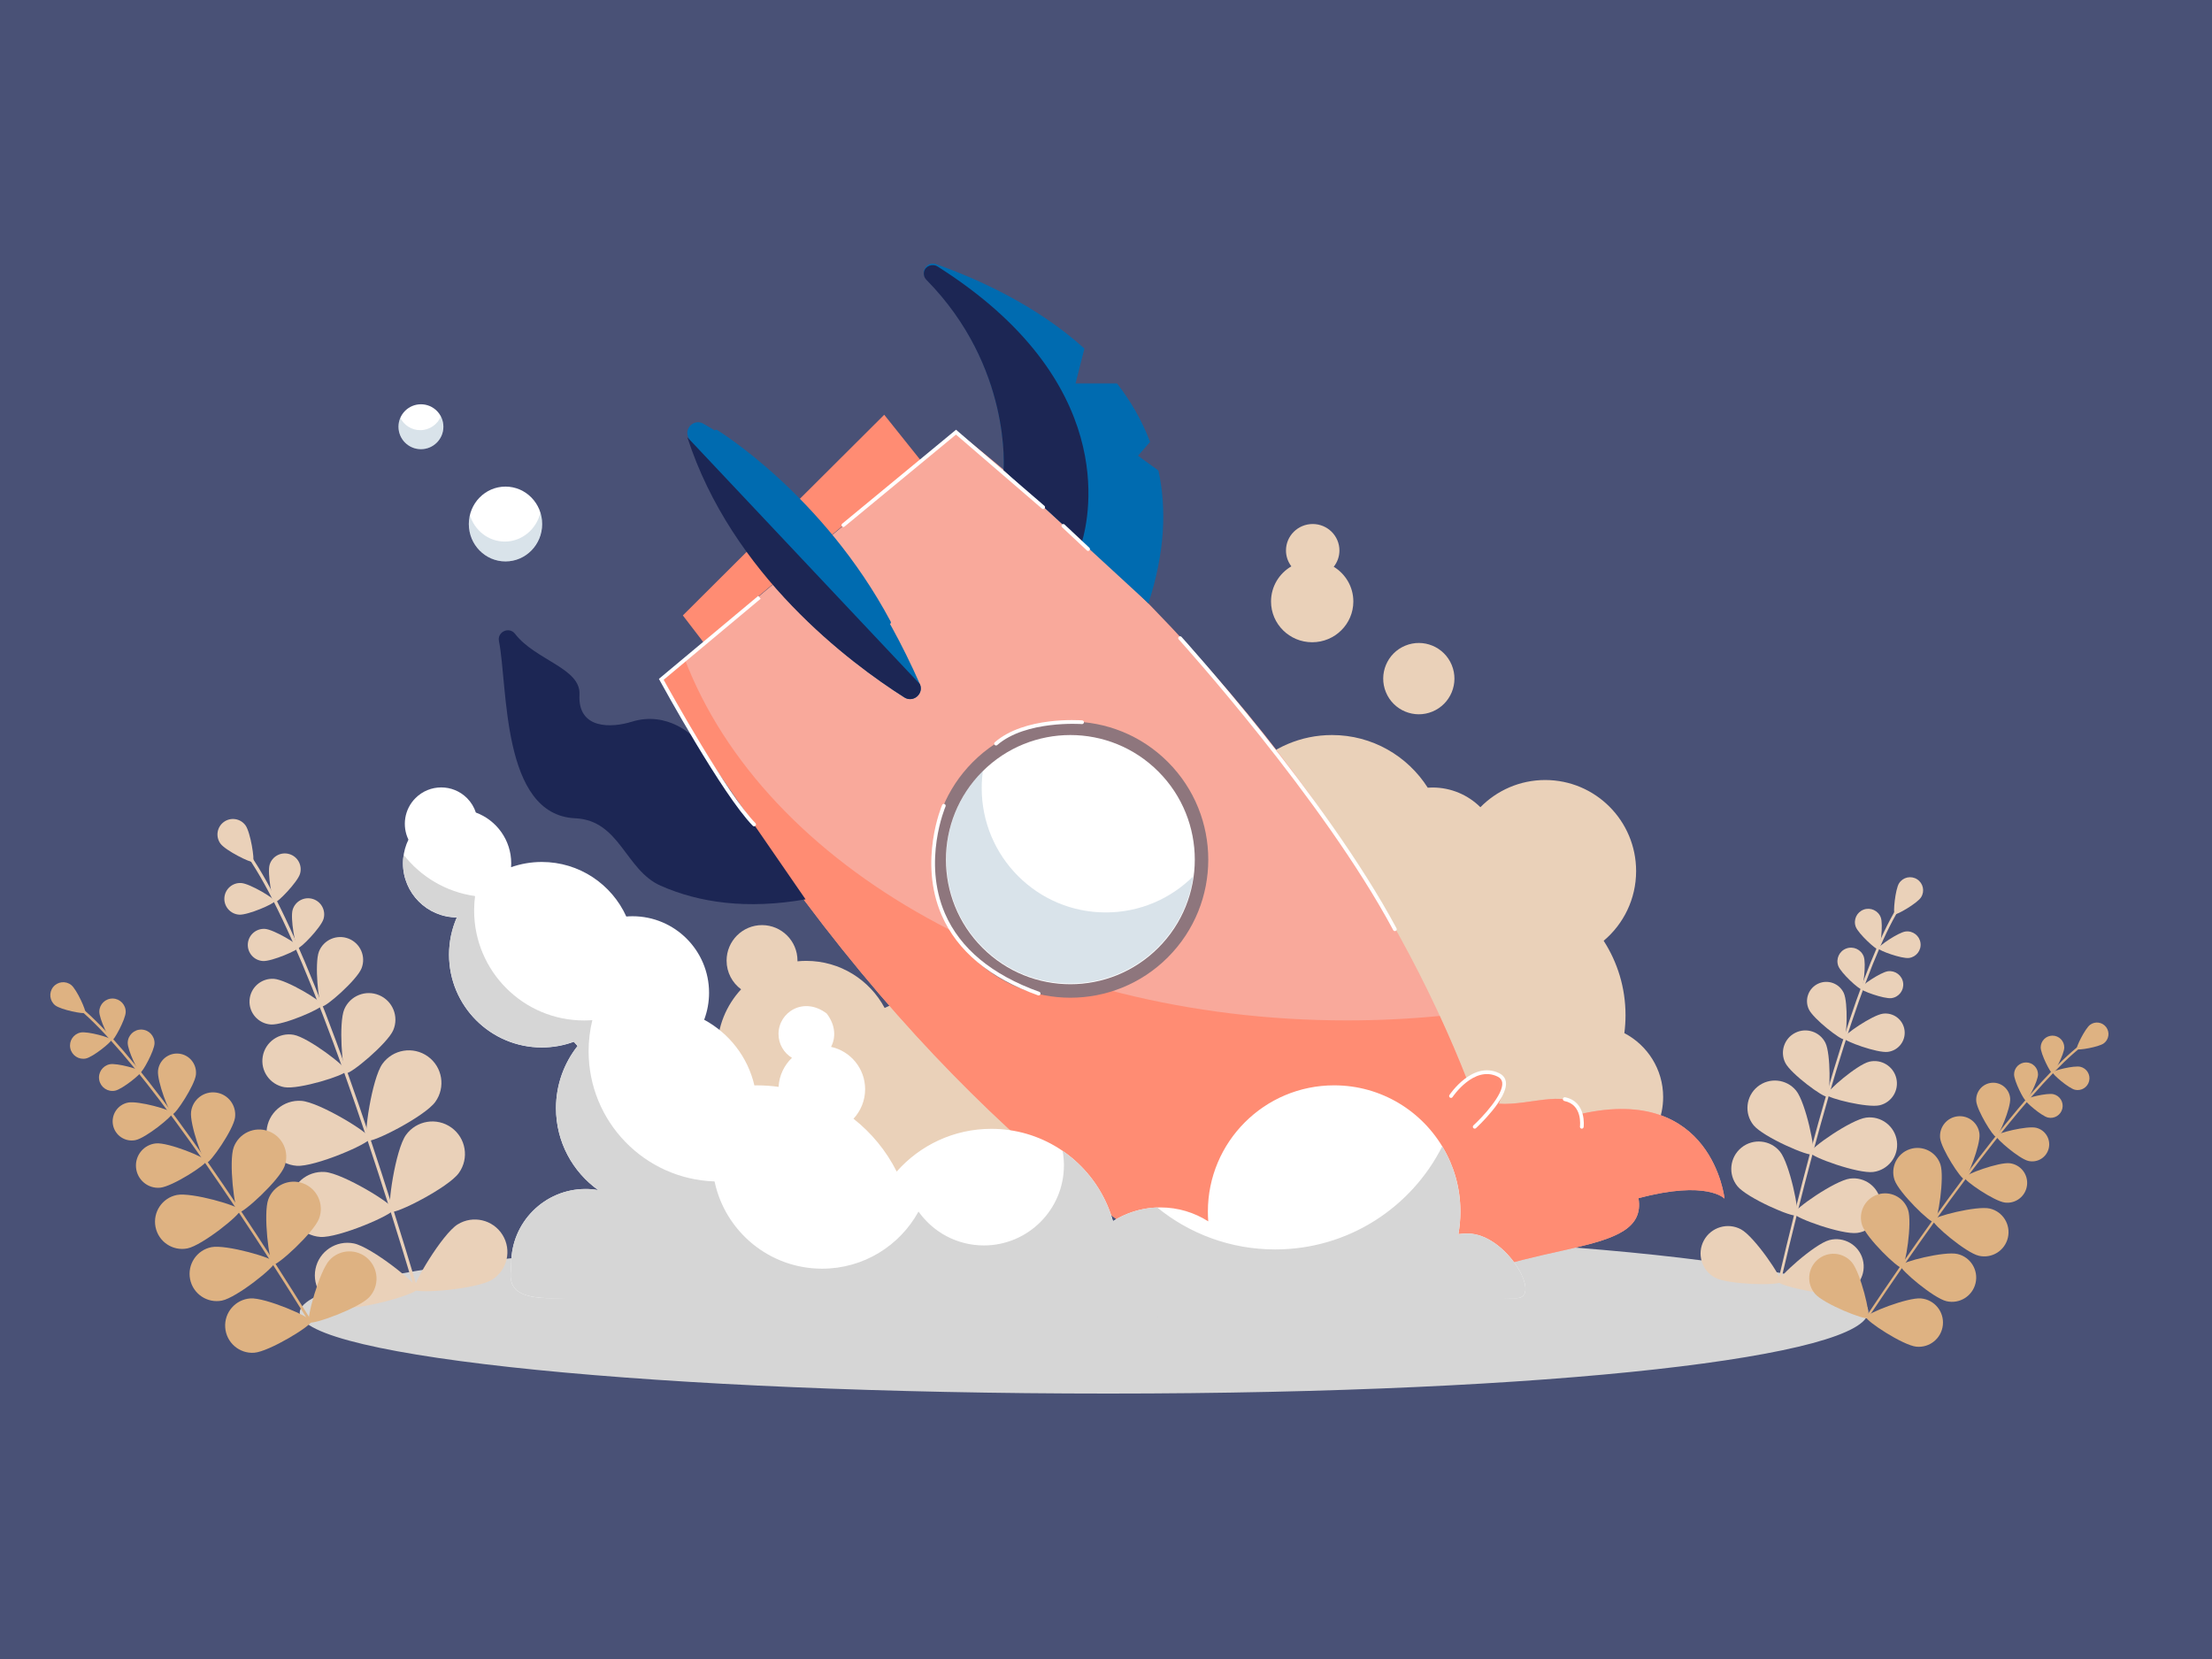 <?xml version="1.0" encoding="UTF-8"?> <svg xmlns="http://www.w3.org/2000/svg" width="1200" height="900" viewBox="0 0 1200 900" fill="none"><rect width="1200" height="900" fill="#495176"></rect><path d="M1013.48 711.528C1013.48 687.314 843.782 668.313 601.422 668.313C359.062 668.313 162.591 687.942 162.591 712.156C162.591 736.37 359.062 756 601.422 756C843.782 756 1013.48 735.741 1013.48 711.528Z" fill="#D6D6D6"></path><path d="M516.322 538.477C503.275 538.477 490.926 541.461 479.914 546.786C471.776 531.598 455.78 521.268 437.376 521.268C435.772 521.268 434.187 521.353 432.623 521.504C432.623 521.384 432.632 521.264 432.632 521.144C432.632 510.498 424.023 501.869 413.402 501.869C402.781 501.869 394.172 510.498 394.172 521.144C394.172 527.533 397.277 533.192 402.052 536.701C394.03 545.339 389.117 556.911 389.117 569.64C389.117 594.726 408.173 615.35 432.565 617.772C432.476 619.361 432.427 620.955 432.427 622.567C432.427 669.007 471.176 666.669 517.508 666.669C563.839 666.669 600.216 669.007 600.216 622.567C600.216 576.128 562.653 538.477 516.322 538.477Z" fill="#EAD1B9"></path><path d="M777.1 386.022C786.956 381.934 791.636 370.619 787.554 360.75C783.471 350.881 772.172 346.194 762.316 350.282C752.46 354.37 747.78 365.685 751.862 375.554C755.945 385.423 767.244 390.11 777.1 386.022Z" fill="#EAD1B9"></path><path d="M723.545 307.467C725.474 305.031 726.633 301.968 726.633 298.631C726.633 290.705 720.144 284.274 712.136 284.274C704.127 284.274 697.638 290.7 697.638 298.631C697.638 301.862 698.73 304.837 700.553 307.238C693.957 311.082 689.527 318.179 689.527 326.304C689.527 338.516 699.523 348.416 711.855 348.416C724.186 348.416 734.183 338.516 734.183 326.304C734.183 318.338 729.927 311.36 723.549 307.467H723.545Z" fill="#EAD1B9"></path><path d="M881.205 560.469C881.619 557.281 881.838 554.031 881.838 550.731C881.838 535.858 877.484 522.001 869.982 510.369C880.742 501.309 887.585 487.733 887.585 472.552C887.585 445.27 865.503 423.156 838.261 423.156C824.5 423.156 812.061 428.805 803.112 437.909C796.434 431.302 787.254 427.218 777.126 427.218C776.257 427.218 775.398 427.258 774.543 427.316C763.627 410.146 744.452 398.755 722.619 398.755C688.65 398.755 661.11 426.335 661.11 460.353C661.11 494.372 688.65 521.952 722.619 521.952C728.616 521.952 734.413 521.087 739.893 519.486C735.503 528.992 733.046 539.576 733.046 550.736C733.046 591.883 766.352 625.237 807.44 625.237C816.638 625.237 825.448 623.561 833.578 620.502C840.732 628.889 851.363 634.212 863.241 634.212C884.785 634.212 902.25 616.721 902.25 595.147C902.25 580.059 893.702 566.978 881.197 560.469H881.205Z" fill="#EAD1B9"></path><path d="M225.745 700.111C225.802 700.107 225.86 700.096 225.915 700.077C226.368 699.941 226.626 699.465 226.49 699.013C191.121 580.701 158.902 497.154 135.762 463.771C135.249 463.029 134.878 462.493 134.735 462.223C134.518 461.803 133.999 461.643 133.579 461.86C133.159 462.078 132.999 462.596 133.217 463.016C133.409 463.38 133.764 463.896 134.354 464.745C157.393 497.984 189.529 581.356 224.846 699.502C224.964 699.9 225.346 700.147 225.742 700.111L225.745 700.111Z" fill="#EAD1B9"></path><path d="M119.596 457.659C122.336 461.407 136.154 468.299 137.227 467.52C138.296 466.736 135.915 451.488 133.172 447.741C130.433 443.993 125.169 443.177 121.423 445.914C117.673 448.655 116.857 453.912 119.596 457.659Z" fill="#EAD1B9"></path><path d="M146.28 469.086C144.905 473.631 147.781 489.157 149.079 489.55C150.376 489.942 161.375 478.609 162.75 474.064C164.125 469.518 161.553 464.721 157.004 463.346C152.456 461.971 147.655 464.541 146.28 469.086Z" fill="#EAD1B9"></path><path d="M129.74 496.197C134.482 496.513 148.972 490.219 149.06 488.867C149.152 487.515 135.623 479.357 130.882 479.04C126.14 478.723 122.041 482.31 121.725 487.045C121.409 491.783 124.995 495.879 129.737 496.196L129.74 496.197Z" fill="#EAD1B9"></path><path d="M186.772 547.535C183.654 554.87 185.641 581.3 187.738 582.188C189.834 583.076 210.241 566.155 213.359 558.817C216.477 551.482 213.053 543.008 205.71 539.894C198.37 536.777 189.89 540.197 186.772 547.535Z" fill="#EAD1B9"></path><path d="M154.265 589.789C162.121 591.175 187.441 583.291 187.834 581.052C188.23 578.811 167.132 562.75 159.276 561.368C151.421 559.985 143.934 565.224 142.548 573.074C141.162 580.924 146.409 588.407 154.265 589.793L154.265 589.789Z" fill="#EAD1B9"></path><path d="M207.454 577.147C201.757 585.063 197.002 617.145 199.266 618.771C201.527 620.397 230.452 605.688 236.149 597.771C241.846 589.855 240.045 578.818 232.118 573.123C224.196 567.428 213.151 569.227 207.454 577.147Z" fill="#EAD1B9"></path><path d="M160.978 632.44C170.712 633.137 200.539 620.357 200.738 617.581C200.936 614.806 173.232 597.909 163.498 597.212C153.765 596.514 145.306 603.835 144.613 613.566C143.917 623.293 151.245 631.747 160.982 632.441L160.978 632.44Z" fill="#EAD1B9"></path><path d="M220.219 615.731C214.522 623.648 209.768 655.729 212.032 657.356C214.293 658.982 243.217 644.273 248.914 636.356C254.612 628.439 252.81 617.402 244.884 611.707C236.961 606.013 225.917 607.811 220.219 615.731Z" fill="#EAD1B9"></path><path d="M173.744 671.025C183.477 671.722 213.305 658.942 213.503 656.166C213.702 653.387 185.997 636.493 176.264 635.796C166.53 635.099 158.076 642.42 157.379 652.151C156.683 661.877 164.011 670.328 173.747 671.025L173.744 671.025Z" fill="#EAD1B9"></path><path d="M248.264 664.237C239.979 669.386 223.356 697.239 224.827 699.606C226.299 701.969 258.648 699.382 266.937 694.23C275.222 689.08 277.761 678.188 272.607 669.908C267.45 661.627 256.553 659.088 248.268 664.237L248.264 664.237Z" fill="#EAD1B9"></path><path d="M185.025 709.185C194.598 711.092 225.789 702.141 226.332 699.411C226.879 696.682 201.503 676.458 191.931 674.547C182.358 672.64 173.053 678.847 171.147 688.413C169.24 697.979 175.452 707.278 185.025 709.185Z" fill="#EAD1B9"></path><path d="M158.767 493.512C157.37 498.129 160.291 513.907 161.61 514.302C162.928 514.7 174.106 503.186 175.5 498.569C176.897 493.952 174.284 489.076 169.664 487.679C165.044 486.282 160.164 488.892 158.767 493.512Z" fill="#EAD1B9"></path><path d="M142.59 521.352C147.409 521.673 162.129 515.277 162.219 513.905C162.31 512.528 148.567 504.24 143.748 503.918C138.93 503.596 134.768 507.239 134.447 512.051C134.126 516.866 137.772 521.026 142.587 521.348L142.59 521.352Z" fill="#EAD1B9"></path><path d="M173.034 516.201C170.518 522.577 172.814 545.253 174.633 545.968C176.455 546.688 193.62 531.686 196.137 525.307C198.653 518.931 195.521 511.725 189.141 509.209C182.761 506.694 175.55 509.822 173.034 516.198L173.034 516.201Z" fill="#EAD1B9"></path><path d="M146.946 555.778C153.79 556.236 174.705 547.151 174.835 545.201C174.966 543.25 155.44 531.469 148.595 531.015C141.751 530.558 135.836 535.733 135.379 542.573C134.922 549.412 140.102 555.324 146.946 555.782L146.946 555.778Z" fill="#EAD1B9"></path><path d="M965.268 695.939C965.221 695.939 965.172 695.931 965.125 695.92C964.736 695.829 964.497 695.441 964.588 695.055C988.302 593.824 1011.14 521.975 1028.89 492.745C1029.28 492.095 1029.57 491.626 1029.67 491.392C1029.84 491.029 1030.26 490.866 1030.63 491.029C1030.99 491.191 1031.15 491.618 1030.99 491.982C1030.85 492.298 1030.57 492.747 1030.12 493.494C1012.45 522.598 989.672 594.298 965.99 695.386C965.91 695.725 965.605 695.953 965.268 695.942V695.939Z" fill="#EAD1B9"></path><path d="M1042.17 486.788C1040.05 490.076 1028.79 496.57 1027.85 495.967C1026.91 495.364 1028.14 482.425 1030.25 479.14C1032.36 475.852 1036.74 474.899 1040.03 477.011C1043.32 479.123 1044.28 483.502 1042.16 486.788H1042.17Z" fill="#EAD1B9"></path><path d="M1020.32 497.743C1021.71 501.494 1020.08 514.688 1019.01 515.085C1017.94 515.481 1008.12 506.512 1006.73 502.761C1005.34 499.01 1007.26 494.846 1011.02 493.463C1014.77 492.078 1018.94 493.995 1020.32 497.746L1020.32 497.743Z" fill="#EAD1B9"></path><path d="M1035.6 519.692C1031.63 520.199 1019.13 515.641 1018.98 514.509C1018.84 513.377 1029.79 505.834 1033.76 505.33C1037.73 504.824 1041.36 507.63 1041.87 511.596C1042.37 515.561 1039.56 519.186 1035.6 519.692Z" fill="#EAD1B9"></path><path d="M990.273 565.731C993.266 571.74 992.94 594.053 991.224 594.906C989.507 595.76 971.494 582.569 968.504 576.562C965.511 570.556 967.958 563.26 973.972 560.27C979.982 557.279 987.283 559.724 990.276 565.733L990.273 565.731Z" fill="#EAD1B9"></path><path d="M1019.74 599.597C1013.21 601.158 991.526 595.815 991.08 593.954C990.634 592.089 1007.55 577.523 1014.08 575.962C1020.61 574.4 1027.18 578.427 1028.74 584.954C1030.3 591.481 1026.27 598.038 1019.74 599.599V599.597Z" fill="#EAD1B9"></path><path d="M974.393 591.662C979.585 598.03 985.21 624.752 983.391 626.233C981.572 627.715 956.516 616.817 951.324 610.45C946.131 604.083 947.088 594.719 953.457 589.531C959.828 584.342 969.201 585.298 974.393 591.662Z" fill="#EAD1B9"></path><path d="M1016.27 635.784C1008.12 636.864 982.402 627.632 982.093 625.308C981.785 622.983 1004.21 607.379 1012.36 606.303C1020.5 605.226 1027.98 610.949 1029.06 619.092C1030.14 627.233 1024.41 634.707 1016.26 635.787L1016.27 635.784Z" fill="#EAD1B9"></path><path d="M965.627 624.738C970.819 631.105 976.444 657.827 974.625 659.309C972.806 660.79 947.749 649.893 942.557 643.525C937.365 637.158 938.321 627.792 944.69 622.606C951.062 617.418 960.435 618.373 965.627 624.738Z" fill="#EAD1B9"></path><path d="M1007.5 668.859C999.353 669.939 973.633 660.708 973.327 658.383C973.018 656.059 995.445 640.455 1003.59 639.378C1011.74 638.301 1019.22 644.024 1020.3 652.167C1021.38 660.308 1015.65 667.783 1007.5 668.862V668.859Z" fill="#EAD1B9"></path><path d="M944.517 666.929C951.743 670.84 967.131 693.406 966.013 695.468C964.896 697.528 937.575 696.991 930.346 693.081C923.12 689.17 920.433 680.145 924.346 672.924C928.26 665.703 937.288 663.018 944.517 666.929Z" fill="#EAD1B9"></path><path d="M999.954 701.502C992.006 703.59 965.335 697.644 964.737 695.377C964.141 693.111 984.439 674.827 992.387 672.74C1000.33 670.652 1008.47 675.397 1010.56 683.34C1012.65 691.282 1007.9 699.415 999.951 701.502H999.954Z" fill="#EAD1B9"></path><path d="M1011.06 518.905C1012.47 522.716 1010.82 536.123 1009.73 536.525C1008.64 536.927 998.661 527.814 997.253 524.005C995.845 520.194 997.793 515.963 1001.61 514.556C1005.42 513.149 1009.65 515.096 1011.06 518.907V518.905Z" fill="#EAD1B9"></path><path d="M1026.08 541.487C1022.05 542 1009.35 537.373 1009.2 536.222C1009.05 535.071 1020.19 527.409 1024.22 526.894C1028.25 526.379 1031.94 529.229 1032.45 533.258C1032.96 537.288 1030.11 540.972 1026.08 541.485V541.487Z" fill="#EAD1B9"></path><path d="M1000.23 538.698C1002.67 543.927 1001.89 563.103 1000.4 563.797C998.901 564.494 983.711 552.754 981.272 547.521C978.833 542.292 981.101 536.073 986.335 533.636C991.568 531.198 997.791 533.462 1000.23 538.695L1000.23 538.698Z" fill="#EAD1B9"></path><path d="M1024.16 570.638C1018.44 571.368 1000.4 564.792 1000.19 563.158C999.976 561.525 1015.79 550.636 1021.52 549.906C1027.25 549.176 1032.48 553.225 1033.21 558.95C1033.94 564.676 1029.89 569.908 1024.16 570.636L1024.16 570.638Z" fill="#EAD1B9"></path><path d="M857.856 604.22C854.152 588.99 830.386 600.025 813.071 598.719C816.04 591.683 816.41 585.936 813.467 583.221C810.221 580.229 803.654 581.54 795.983 586.03C757.475 487.685 678.817 360.81 518.888 233.935L440.657 299.292L358.264 368.126C460.149 548.396 575.872 648.257 667.433 703.225C711.23 703.225 746.79 703.225 775.436 703.225C828.498 671.432 894.333 682.698 888.866 649.991C926.225 640.031 935.539 650.223 935.539 650.223C935.539 650.223 929.008 588.255 857.852 604.22H857.856Z" fill="#F9A99B"></path><path d="M617.363 247.24L623.909 239.761C619.517 228.019 613.332 217.476 605.99 208.042H583.462L588.293 189.097C561.82 165.124 528.961 150.764 507.77 143.303C502.859 141.574 498.949 147.65 502.586 151.365C549.156 198.857 544.49 255.052 544.49 255.052L623.007 327.306C632.007 299.783 632.923 275.912 628.459 255.275L617.358 247.244L617.363 247.24Z" fill="#006BB0"></path><path d="M381.602 348.416L370.442 333.868L479.685 225.004L499.538 249.838L381.602 348.416Z" fill="#FF8C73"></path><path d="M857.856 604.274C854.152 589.052 830.386 600.081 813.071 598.776C816.04 591.744 816.41 586 813.467 583.286C810.221 580.296 803.654 581.606 795.983 586.094C791.562 574.806 786.602 563.141 781.059 551.145C764.581 552.74 747.761 553.569 730.668 553.569C559.034 553.569 414.527 470.437 371.389 357.347L358.264 368.309C460.149 548.48 575.872 648.287 667.433 703.225C711.23 703.225 746.79 703.225 775.436 703.225C828.498 671.449 894.333 682.71 888.866 650.02C926.225 640.065 935.539 650.252 935.539 650.252C935.539 650.252 929.008 588.317 857.852 604.274H857.856Z" fill="#FF8C73"></path><path d="M633.571 519.318C662.787 490.062 662.787 442.629 633.571 413.374C604.354 384.118 556.985 384.118 527.769 413.374C498.553 442.629 498.553 490.062 527.769 519.318C556.985 548.574 604.354 548.574 633.571 519.318Z" fill="#8E767D"></path><path d="M628.399 514.139C654.76 487.744 654.76 444.948 628.399 418.552C602.039 392.156 559.301 392.156 532.941 418.552C506.581 444.948 506.581 487.744 532.941 514.139C559.301 540.535 602.039 540.535 628.399 514.139Z" fill="white"></path><path opacity="0.2" d="M599.876 494.99C562.705 494.99 532.574 464.795 532.574 427.545C532.574 424.389 532.795 421.282 533.212 418.241C520.943 430.456 513.34 447.383 513.34 466.088C513.34 503.338 543.472 533.534 580.643 533.534C614.66 533.534 642.783 508.237 647.307 475.392C635.14 487.505 618.382 494.99 599.876 494.99Z" fill="#417399"></path><path d="M586.923 294.017C591.269 279.399 606.743 206.684 508.636 144.58C505.78 142.771 501.836 144.309 501.238 147.621C500.983 149.027 501.349 150.556 502.585 151.816C549.082 199.089 544.424 255.026 544.424 255.026L586.928 294.017H586.923Z" fill="#1C2654"></path><path d="M376.416 400.01C376.416 400.01 362.573 385.339 342.672 391.552C331.952 394.899 313.311 395.917 314.36 376.743C315.138 362.497 290.382 358.132 279.42 343.859C276.248 339.73 269.664 342.734 270.682 347.835C275.591 372.369 271.848 442.088 312.06 443.909C336.356 445.012 339.242 472.036 358.351 480.472C379.422 489.773 405.286 493.433 437.02 487.894L376.412 400.005L376.416 400.01Z" fill="#1C2654"></path><path d="M490.625 378.337C461.234 359.599 397.211 311.617 373.171 236.67C371.553 231.631 376.95 227.234 381.546 229.836C405.399 243.343 459.789 282.153 499.017 371.08C501.333 376.324 495.448 381.413 490.625 378.337Z" fill="#006BB0"></path><path d="M499.016 371.109L372.878 237.183C396.973 311.86 461.145 359.67 490.604 378.34C495.439 381.404 501.338 376.339 499.016 371.109Z" fill="#1C2654"></path><path d="M274.23 304.572C285.216 304.572 294.122 295.484 294.122 284.274C294.122 273.064 285.216 263.976 274.23 263.976C263.244 263.976 254.338 273.064 254.338 284.274C254.338 295.484 263.244 304.572 274.23 304.572Z" fill="white"></path><path d="M240.535 231.499C240.535 238.227 235.084 243.678 228.356 243.678C221.629 243.678 216.177 238.227 216.177 231.499C216.177 224.772 221.629 219.321 228.356 219.321C235.084 219.321 240.535 224.772 240.535 231.499Z" fill="white"></path><path opacity="0.2" d="M293.232 277.779C291.204 286.956 283.297 293.802 273.851 293.802C264.916 293.802 257.361 287.684 254.849 279.262C254.518 280.755 254.338 282.308 254.338 283.906C254.338 295.317 263.241 304.572 274.23 304.572C285.218 304.572 294.122 295.317 294.122 283.906C294.122 281.772 293.809 279.716 293.232 277.779Z" fill="#417399"></path><path opacity="0.2" d="M239.216 225.816C237.371 230.246 233.039 233.361 227.983 233.361C223.235 233.361 219.133 230.61 217.124 226.605C216.516 228.071 216.177 229.68 216.177 231.369C216.177 238.169 221.629 243.678 228.356 243.678C235.084 243.678 240.535 238.169 240.535 231.369C240.535 229.369 240.053 227.487 239.216 225.816Z" fill="#417399"></path><path d="M796.243 669.201C794.526 669.201 792.835 669.312 791.171 669.508C791.883 665.547 792.257 661.467 792.257 657.302C792.257 656.576 792.244 655.855 792.221 655.134C792.217 654.93 792.208 654.721 792.199 654.516C792.177 653.964 792.15 653.412 792.115 652.861C792.101 652.678 792.092 652.491 792.079 652.309C792.026 651.597 791.968 650.889 791.897 650.186C791.883 650.075 791.87 649.968 791.861 649.857C791.794 649.252 791.723 648.651 791.643 648.055C791.616 647.859 791.59 647.659 791.559 647.463C791.474 646.88 791.385 646.306 791.287 645.727C791.265 645.603 791.247 645.474 791.225 645.349C791.1 644.65 790.967 643.956 790.824 643.266C790.793 643.129 790.762 642.991 790.735 642.848C790.615 642.283 790.486 641.722 790.353 641.162C790.313 640.988 790.268 640.819 790.228 640.645C790.059 639.978 789.886 639.311 789.699 638.647C789.699 638.639 789.699 638.63 789.694 638.625C789.499 637.936 789.294 637.255 789.076 636.574C789.032 636.436 788.987 636.294 788.938 636.156C788.756 635.599 788.569 635.043 788.373 634.491C788.329 634.362 788.284 634.229 788.235 634.1C787.755 632.765 787.234 631.452 786.674 630.157C786.62 630.028 786.562 629.903 786.505 629.774C786.255 629.205 785.997 628.635 785.731 628.074C785.695 627.999 785.659 627.923 785.624 627.848C785.312 627.198 784.992 626.553 784.663 625.912C784.641 625.863 784.614 625.818 784.587 625.769C784.289 625.191 783.978 624.621 783.662 624.056C783.6 623.945 783.537 623.834 783.475 623.718C771.73 602.87 749.393 588.791 723.763 588.791C685.935 588.791 655.266 619.464 655.266 657.306C655.266 659.077 655.332 660.835 655.466 662.575C647.974 657.8 639.09 655.023 629.552 655.023C628.889 655.023 628.23 655.041 627.572 655.068C627.074 655.09 626.58 655.112 626.086 655.148C625.881 655.161 625.677 655.183 625.472 655.201C625.116 655.232 624.756 655.259 624.4 655.299C624.169 655.326 623.942 655.352 623.71 655.384C623.381 655.424 623.056 655.464 622.732 655.508C622.491 655.544 622.256 655.584 622.015 655.619C621.704 655.668 621.388 655.717 621.077 655.771C620.836 655.815 620.596 655.86 620.356 655.909C620.053 655.967 619.747 656.029 619.444 656.091C619.204 656.145 618.964 656.198 618.723 656.256C618.425 656.323 618.127 656.394 617.834 656.469C617.593 656.527 617.353 656.594 617.117 656.656C616.824 656.736 616.53 656.812 616.241 656.897C616.005 656.963 615.769 657.034 615.534 657.106C615.244 657.195 614.955 657.284 614.67 657.377C614.439 657.453 614.208 657.528 613.976 657.609C613.692 657.706 613.403 657.809 613.122 657.911C612.895 657.996 612.669 658.076 612.442 658.16C612.157 658.267 611.877 658.378 611.592 658.494C611.369 658.583 611.147 658.672 610.929 658.766C610.644 658.886 610.364 659.01 610.084 659.13C609.87 659.224 609.657 659.317 609.443 659.415C609.158 659.549 608.874 659.682 608.589 659.82C608.389 659.918 608.184 660.012 607.984 660.114C607.69 660.261 607.397 660.416 607.108 660.568C606.925 660.666 606.738 660.759 606.556 660.857C606.236 661.031 605.92 661.213 605.604 661.395C605.453 661.48 605.301 661.565 605.155 661.649C604.692 661.921 604.234 662.196 603.78 662.486C603.646 662.014 603.513 661.542 603.371 661.075C603.326 660.928 603.277 660.777 603.233 660.63C603.135 660.31 603.032 659.989 602.93 659.673C602.877 659.504 602.819 659.335 602.761 659.166C602.663 658.868 602.561 658.574 602.459 658.28C602.401 658.107 602.338 657.938 602.276 657.769C602.169 657.475 602.067 657.186 601.956 656.897C601.894 656.732 601.831 656.563 601.765 656.398C601.653 656.1 601.538 655.806 601.418 655.513C601.355 655.357 601.293 655.201 601.231 655.05C601.106 654.743 600.977 654.436 600.848 654.133C600.79 653.995 600.732 653.857 600.67 653.719C600.528 653.39 600.385 653.065 600.239 652.74C600.19 652.629 600.136 652.513 600.087 652.402C599.923 652.042 599.754 651.681 599.58 651.325C599.545 651.25 599.509 651.178 599.473 651.103C599.269 650.676 599.06 650.253 598.846 649.835C598.846 649.83 598.842 649.826 598.837 649.821C587.52 627.603 564.435 612.38 537.796 612.38C517.349 612.38 498.998 621.351 486.448 635.564C480.82 624.363 472.781 614.582 463.016 606.902C466.926 602.706 469.324 597.076 469.324 590.882C469.324 579.628 461.41 570.226 450.844 567.925C453.473 562.897 453.38 556.217 448.473 549.823C436.021 540.385 422.336 549.057 422.336 560.93C422.336 566.417 425.259 571.222 429.632 573.87C425.424 577.88 422.706 583.429 422.376 589.614C418.555 589.084 414.653 588.804 410.685 588.804C410.204 588.804 409.733 588.826 409.257 588.835C405.68 573.421 395.568 560.525 382.008 553.2C383.721 548.652 384.664 543.726 384.664 538.578C384.664 515.648 366.077 497.056 343.152 497.056C342.014 497.056 340.884 497.114 339.767 497.203C331.866 479.755 314.32 467.611 293.927 467.611C288.081 467.611 282.476 468.616 277.257 470.45C277.306 469.756 277.337 469.061 277.337 468.358C277.337 455.716 269.352 444.938 258.15 440.8C257.215 437.934 255.618 435.238 253.34 432.959C245.626 425.243 233.116 425.243 225.402 432.959C219.303 439.06 218.03 448.151 221.572 455.507C220.055 458.617 219.08 462.039 218.751 465.648C218.729 465.862 218.711 466.08 218.693 466.294C218.68 466.503 218.667 466.707 218.653 466.917C218.627 467.393 218.613 467.873 218.613 468.354C218.613 484.529 231.688 497.652 247.846 497.719C245.128 503.904 243.611 510.739 243.611 517.93C243.611 545.724 266.135 568.254 293.922 568.254C300.022 568.254 305.867 567.164 311.277 565.171C311.94 565.963 312.634 566.728 313.35 567.467C306.023 576.749 301.632 588.461 301.632 601.206C301.632 619.535 310.681 635.742 324.548 645.629C322.328 645.247 320.045 645.042 317.714 645.042C295.413 645.042 277.333 663.126 277.333 685.434C277.333 692.233 272.51 704.253 298.994 704.253C298.994 704.253 422.964 704.253 552.313 704.253C681.661 704.253 815.159 704.253 822.593 704.253C837.083 704.253 817.255 669.209 796.225 669.209L796.243 669.201Z" fill="white"></path><path d="M796.225 669.198C794.508 669.198 792.818 669.309 791.154 669.505C791.866 665.542 792.239 661.459 792.239 657.292C792.239 644.336 788.649 632.221 782.407 621.887C765.729 655.057 731.411 677.817 691.777 677.817C667.504 677.817 645.225 669.278 627.768 655.039C618.959 655.355 610.76 658.044 603.767 662.466C599.402 646.74 589.566 633.298 576.447 624.296C576.918 626.856 577.172 629.492 577.172 632.185C577.172 656.188 557.731 675.645 533.747 675.645C519.102 675.645 506.156 668.378 498.29 657.261C488.156 675.734 468.537 688.254 445.995 688.254C417.291 688.254 393.33 667.955 387.649 640.921C349.706 639.696 319.316 608.53 319.316 570.253C319.316 564.452 320.019 558.815 321.336 553.423C319.85 553.535 318.355 553.592 316.842 553.592C283.912 553.592 257.215 526.874 257.215 493.918C257.215 491.273 257.389 488.668 257.723 486.113C242.023 483.931 228.28 475.641 218.969 463.709C218.742 465.178 218.613 466.683 218.613 468.219C218.613 484.403 231.688 497.533 247.846 497.6C245.128 503.789 243.611 510.627 243.611 517.822C243.611 545.632 266.135 568.174 293.922 568.174C300.022 568.174 305.867 567.083 311.277 565.088C311.94 565.881 312.634 566.647 313.35 567.386C306.023 576.673 301.632 588.392 301.632 601.144C301.632 619.483 310.681 635.698 324.548 645.591C322.328 645.208 320.045 645.004 317.714 645.004C295.413 645.004 277.333 663.098 277.333 685.417C277.333 692.221 272.51 704.246 298.994 704.246C311.886 704.246 430.753 715.404 553.211 715.404C682.31 715.404 815.159 704.246 822.593 704.246C837.083 704.246 817.255 669.184 796.225 669.184V669.198Z" fill="#D6D6D6"></path><path d="M518.648 233.123L566.577 274.399C566.999 274.762 567.048 275.399 566.679 275.819C566.315 276.239 565.676 276.288 565.254 275.921L518.617 235.76L458.159 285.668C457.973 285.823 457.742 285.898 457.515 285.898C457.227 285.898 456.938 285.774 456.738 285.535C456.383 285.106 456.441 284.473 456.872 284.119" fill="white"></path><path d="M590.295 298.889C590.056 298.889 589.813 298.801 589.627 298.624L576.176 286.015C575.776 285.641 575.75 285.006 576.119 284.596C576.488 284.191 577.113 284.164 577.517 284.539L590.968 297.143C591.367 297.518 591.393 298.153 591.024 298.563C590.829 298.779 590.564 298.884 590.299 298.884L590.295 298.889Z" fill="white"></path><path d="M756.714 505.117C756.353 505.117 756.001 504.921 755.818 504.582C717.722 433.433 640.229 347.722 639.449 346.863C639.075 346.449 639.106 345.808 639.521 345.429C639.935 345.055 640.577 345.087 640.955 345.501C641.735 346.36 719.393 432.249 757.609 503.625C757.872 504.119 757.685 504.734 757.195 504.996C757.043 505.076 756.879 505.117 756.718 505.117H756.714Z" fill="white"></path><path d="M800.021 612.29C799.746 612.29 799.472 612.178 799.272 611.954C798.896 611.536 798.927 610.891 799.343 610.514C803.993 606.239 815.859 593.715 814.937 587.224C814.738 585.816 813.923 584.78 812.448 584.057C799.627 577.769 788.111 594.984 787.996 595.159C787.686 595.63 787.062 595.756 786.596 595.442C786.131 595.128 786.007 594.496 786.313 594.029C786.437 593.841 798.913 575.158 813.325 582.218C815.42 583.246 816.634 584.829 816.931 586.933C818.197 595.823 801.411 611.366 800.698 612.025C800.503 612.205 800.264 612.29 800.021 612.29Z" fill="white"></path><path d="M858.117 612.29C858.073 612.29 858.024 612.29 857.975 612.281C857.423 612.204 857.036 611.682 857.112 611.12C857.174 610.639 858.575 599.292 848.667 597.287C848.12 597.178 847.764 596.634 847.87 596.071C847.977 595.513 848.511 595.15 849.062 595.259C860.852 597.645 859.14 611.26 859.122 611.401C859.051 611.918 858.62 612.29 858.122 612.29H858.117Z" fill="white"></path><path d="M540.334 404.438C540.054 404.438 539.771 404.324 539.571 404.094C539.203 403.674 539.248 403.042 539.669 402.675C555.885 388.566 585.84 390.709 587.108 390.807C587.662 390.851 588.078 391.332 588.034 391.885C587.989 392.437 587.497 392.857 586.952 392.808C586.651 392.786 556.567 390.639 540.994 404.187C540.803 404.354 540.568 404.434 540.329 404.434L540.334 404.438Z" fill="white"></path><path d="M563.481 540.029C563.366 540.029 563.255 540.011 563.14 539.972C536.846 530.541 519.233 515.879 510.795 496.389C498.143 467.172 510.968 437.011 511.097 436.709C511.319 436.2 511.913 435.965 512.424 436.187C512.934 436.408 513.169 437.002 512.947 437.511C512.818 437.804 500.343 467.203 512.654 495.605C520.866 514.55 538.083 528.836 563.823 538.067C564.346 538.253 564.622 538.833 564.431 539.356C564.284 539.768 563.894 540.025 563.481 540.025V540.029Z" fill="white"></path><path d="M412.662 324.806L360.032 368.782C363.901 375.798 394.607 431.054 409.833 446.558C410.225 446.959 410.22 447.6 409.82 447.993C409.624 448.189 409.366 448.282 409.108 448.282C408.85 448.282 408.583 448.18 408.388 447.979C392.001 431.299 359.24 371.557 357.852 369.022L357.452 368.291L411.363 323.246" fill="white"></path><path d="M482.29 338.673C481.93 338.673 481.579 338.476 481.397 338.137C444.984 269.896 388.549 235.354 387.985 235.01C387.505 234.72 387.349 234.099 387.638 233.617C387.927 233.135 388.549 232.979 389.025 233.269C389.594 233.613 446.496 268.423 483.18 337.177C483.442 337.673 483.26 338.289 482.766 338.552C482.615 338.633 482.451 338.673 482.29 338.673Z" fill="#006BB0"></path><g clip-path="url(#clip0_1321_130)"><path d="M168.582 717.536C168.627 717.519 168.668 717.498 168.709 717.473C169.043 717.264 169.146 716.823 168.938 716.488C114.471 628.842 70.193 568.559 44.257 546.739C43.681 546.254 43.266 545.905 43.094 545.717C42.826 545.426 42.372 545.41 42.086 545.679C41.797 545.948 41.782 546.4 42.049 546.691C42.281 546.941 42.68 547.28 43.344 547.834C69.165 569.559 113.338 629.724 167.728 717.243C167.912 717.538 168.271 717.652 168.582 717.536Z" fill="#DEB282"></path><path d="M29.933 545.378C32.958 547.795 45.57 550.303 46.257 549.436C46.945 548.569 41.671 536.791 38.646 534.374C35.621 531.958 31.219 532.462 28.81 535.499C26.405 538.536 26.909 542.962 29.933 545.378Z" fill="#DEB282"></path><path d="M53.874 548.7C53.772 552.669 59.499 564.561 60.629 564.594C61.758 564.623 68.088 553.05 68.19 549.077C68.293 545.108 65.169 541.804 61.217 541.7C57.261 541.596 53.977 544.731 53.874 548.7Z" fill="#DEB282"></path><path d="M46.573 574.232C50.449 573.44 60.691 565.158 60.465 564.05C60.239 562.938 47.581 559.345 43.709 560.141C39.833 560.932 37.334 564.731 38.124 568.624C38.914 572.517 42.697 575.028 46.573 574.236L46.573 574.232Z" fill="#DEB282"></path><path d="M103.669 603.048C102.783 609.656 110.202 630.538 112.08 630.795C113.958 631.049 126.609 612.887 127.495 606.278C128.381 599.67 123.764 593.594 117.184 592.701C110.604 591.809 104.551 596.443 103.669 603.051L103.669 603.048Z" fill="#DEB282"></path><path d="M86.888 644.323C93.499 643.702 112.086 631.748 111.907 629.854C111.732 627.959 91.254 619.662 84.646 620.282C78.035 620.903 73.178 626.784 73.799 633.424C74.419 640.064 80.277 644.944 86.888 644.323Z" fill="#DEB282"></path><path d="M126.797 622.365C123.97 630.012 127.226 656.949 129.398 657.76C131.574 658.571 151.547 640.313 154.375 632.666C157.206 625.018 153.325 616.515 145.709 613.669C138.094 610.827 129.624 614.718 126.797 622.365Z" fill="#DEB282"></path><path d="M101.676 677.25C109.645 675.661 130.77 658.758 130.319 656.474C129.864 654.189 103.902 646.683 95.933 648.272C87.965 649.861 82.792 657.638 84.377 665.641C85.962 673.645 93.708 678.843 101.677 677.254L101.676 677.25Z" fill="#DEB282"></path><path d="M145.547 650.674C142.716 658.321 145.976 685.258 148.148 686.069C150.323 686.88 170.297 668.622 173.124 660.974C175.952 653.327 172.074 644.824 164.459 641.978C156.843 639.132 148.374 643.027 145.547 650.674Z" fill="#DEB282"></path><path d="M120.426 705.559C128.395 703.97 149.52 687.067 149.069 684.782C148.618 682.498 122.652 674.987 114.683 676.58C106.715 678.169 101.542 685.946 103.127 693.95C104.712 701.954 112.458 707.151 120.427 705.562L120.426 705.559Z" fill="#DEB282"></path><path d="M178.755 683.613C173.24 689.602 166.034 715.746 167.735 717.327C169.437 718.908 194.834 709.669 200.353 703.68C205.868 697.691 205.506 688.346 199.545 682.804C193.579 677.263 184.274 677.623 178.755 683.613Z" fill="#DEB282"></path><path d="M137.896 733.856C145.999 733.28 169.063 719.161 168.899 716.838C168.736 714.514 143.908 703.806 135.805 704.383C127.702 704.96 121.6 712.026 122.177 720.164C122.754 728.302 129.792 734.433 137.896 733.856Z" fill="#DEB282"></path><path d="M69.281 565.647C69.177 569.681 74.997 581.765 76.145 581.792C77.294 581.824 83.726 570.063 83.83 566.029C83.933 561.995 80.762 558.64 76.745 558.534C72.728 558.429 69.388 561.613 69.285 565.651L69.281 565.647Z" fill="#DEB282"></path><path d="M62.432 591.688C66.368 590.882 76.776 582.47 76.549 581.339C76.318 580.208 63.46 576.559 59.524 577.365C55.587 578.171 53.046 582.029 53.849 585.982C54.653 589.936 58.496 592.49 62.436 591.684L62.432 591.688Z" fill="#DEB282"></path><path d="M85.732 580.801C85.116 586.502 91.959 604.29 93.578 604.466C95.198 604.643 105.673 588.746 106.285 583.045C106.901 577.344 102.797 572.221 97.12 571.601C91.443 570.98 86.344 575.1 85.728 580.801L85.732 580.801Z" fill="#DEB282"></path><path d="M73.517 618.5C79.112 617.356 93.9 605.402 93.573 603.801C93.246 602.196 74.977 597.011 69.382 598.155C63.787 599.299 60.179 604.783 61.32 610.402C62.461 616.021 67.922 619.647 73.517 618.503L73.517 618.5Z" fill="#DEB282"></path></g><g clip-path="url(#clip1_1321_130)"><path d="M1012.65 715.166C1012.61 715.15 1012.57 715.131 1012.54 715.106C1012.25 714.911 1012.17 714.514 1012.37 714.224C1063.49 637.821 1104.73 585.466 1128.5 566.796C1129.02 566.382 1129.4 566.082 1129.57 565.921C1129.81 565.67 1130.22 565.671 1130.47 565.915C1130.72 566.163 1130.72 566.564 1130.47 566.815C1130.25 567.034 1129.89 567.32 1129.28 567.796C1105.62 586.384 1064.47 638.635 1013.42 714.928C1013.25 715.184 1012.93 715.276 1012.65 715.163L1012.65 715.166Z" fill="#DEB282"></path><path d="M1141.32 565.998C1138.55 568.06 1127.22 569.93 1126.63 569.139C1126.05 568.348 1131.09 558.024 1133.86 555.957C1136.62 553.894 1140.54 554.467 1142.6 557.24C1144.66 560.012 1144.09 563.931 1141.32 565.994L1141.32 565.998Z" fill="#DEB282"></path><path d="M1119.86 568.266C1119.84 571.8 1114.38 582.215 1113.38 582.209C1112.37 582.203 1107.05 571.724 1107.07 568.19C1107.09 564.657 1109.98 561.808 1113.51 561.829C1117.04 561.85 1119.88 564.733 1119.86 568.266Z" fill="#DEB282"></path><path d="M1125.64 591.187C1122.21 590.37 1113.3 582.713 1113.54 581.729C1113.77 580.749 1125.17 577.913 1128.6 578.731C1132.04 579.549 1134.16 582.999 1133.35 586.438C1132.53 589.876 1129.08 592.002 1125.64 591.188L1125.64 591.187Z" fill="#DEB282"></path><path d="M1073.86 615.183C1074.46 621.085 1067.24 639.453 1065.56 639.625C1063.88 639.797 1053.11 623.275 1052.51 617.373C1051.91 611.471 1056.2 606.194 1062.1 605.59C1067.99 604.986 1073.26 609.281 1073.86 615.183Z" fill="#DEB282"></path><path d="M1087.65 652.382C1081.77 651.642 1065.53 640.473 1065.74 638.795C1065.95 637.113 1084.46 630.321 1090.34 631.062C1096.22 631.802 1100.39 637.175 1099.64 643.063C1098.9 648.951 1093.53 653.125 1087.65 652.384L1087.65 652.382Z" fill="#DEB282"></path><path d="M1052.67 631.706C1054.97 638.589 1051.3 662.457 1049.33 663.116C1047.37 663.775 1030.07 646.961 1027.76 640.078C1025.46 633.194 1029.16 625.739 1036.04 623.428C1042.92 621.118 1050.37 624.823 1052.67 631.706Z" fill="#DEB282"></path><path d="M1073.51 681.248C1066.45 679.606 1048.08 663.963 1048.55 661.945C1049.02 659.925 1072.4 653.991 1079.47 655.633C1086.53 657.276 1090.92 664.343 1089.28 671.415C1087.64 678.487 1080.58 682.89 1073.51 681.248L1073.51 681.248Z" fill="#DEB282"></path><path d="M1035.12 656.35C1037.43 663.233 1033.75 687.101 1031.79 687.76C1029.83 688.419 1012.52 671.605 1010.22 664.718C1007.91 657.835 1011.62 650.379 1018.49 648.068C1025.37 645.758 1032.82 649.463 1035.12 656.349L1035.12 656.35Z" fill="#DEB282"></path><path d="M1055.97 705.895C1048.9 704.254 1030.53 688.61 1031.01 686.593C1031.47 684.576 1054.86 678.639 1061.92 680.281C1068.99 681.923 1073.38 688.99 1071.74 696.062C1070.09 703.134 1063.03 707.537 1055.97 705.895Z" fill="#DEB282"></path><path d="M1004.55 684.699C1009.3 690.183 1014.98 713.648 1013.41 715.006C1011.85 716.363 989.449 707.419 984.698 701.934C979.947 696.45 980.536 688.146 986.018 683.384C991.5 678.625 999.794 679.213 1004.54 684.698L1004.55 684.699Z" fill="#DEB282"></path><path d="M1039.57 730.563C1032.35 729.817 1012.18 716.6 1012.39 714.538C1012.61 712.476 1035.07 703.659 1042.28 704.404C1049.5 705.149 1054.74 711.609 1053.99 718.834C1053.24 726.056 1046.79 731.308 1039.57 730.563Z" fill="#DEB282"></path><path d="M1105.62 582.902C1105.6 586.493 1100.06 597.074 1099.03 597.071C1098.01 597.064 1092.61 586.417 1092.63 582.827C1092.65 579.233 1095.58 576.342 1099.17 576.363C1102.75 576.385 1105.64 579.312 1105.62 582.905L1105.62 582.902Z" fill="#DEB282"></path><path d="M1110.99 606.262C1107.5 605.431 1098.45 597.649 1098.69 596.652C1098.92 595.656 1110.51 592.775 1113.99 593.605C1117.49 594.433 1119.64 597.941 1118.81 601.433C1117.98 604.928 1114.47 607.088 1110.99 606.261L1110.99 606.262Z" fill="#DEB282"></path><path d="M1090.51 595.911C1090.89 600.998 1084.28 616.625 1082.83 616.736C1081.38 616.847 1072.48 602.406 1072.1 597.315C1071.71 592.227 1075.52 587.787 1080.6 587.397C1085.69 587.011 1090.12 590.82 1090.51 595.908L1090.51 595.911Z" fill="#DEB282"></path><path d="M1100.33 629.791C1095.37 628.612 1082.52 617.558 1082.85 616.14C1083.19 614.723 1099.64 610.632 1104.6 611.811C1109.56 612.991 1112.62 617.97 1111.44 622.936C1110.26 627.902 1105.29 630.97 1100.33 629.791L1100.33 629.791Z" fill="#DEB282"></path></g><defs><clipPath id="clip0_1321_130"><rect width="170.322" height="205.225" fill="white" transform="translate(27 533.15) rotate(-2.426)"></rect></clipPath><clipPath id="clip1_1321_130"><rect width="127.225" height="194.214" fill="white" transform="translate(1021.48 526.453) rotate(13.599)"></rect></clipPath></defs></svg> 